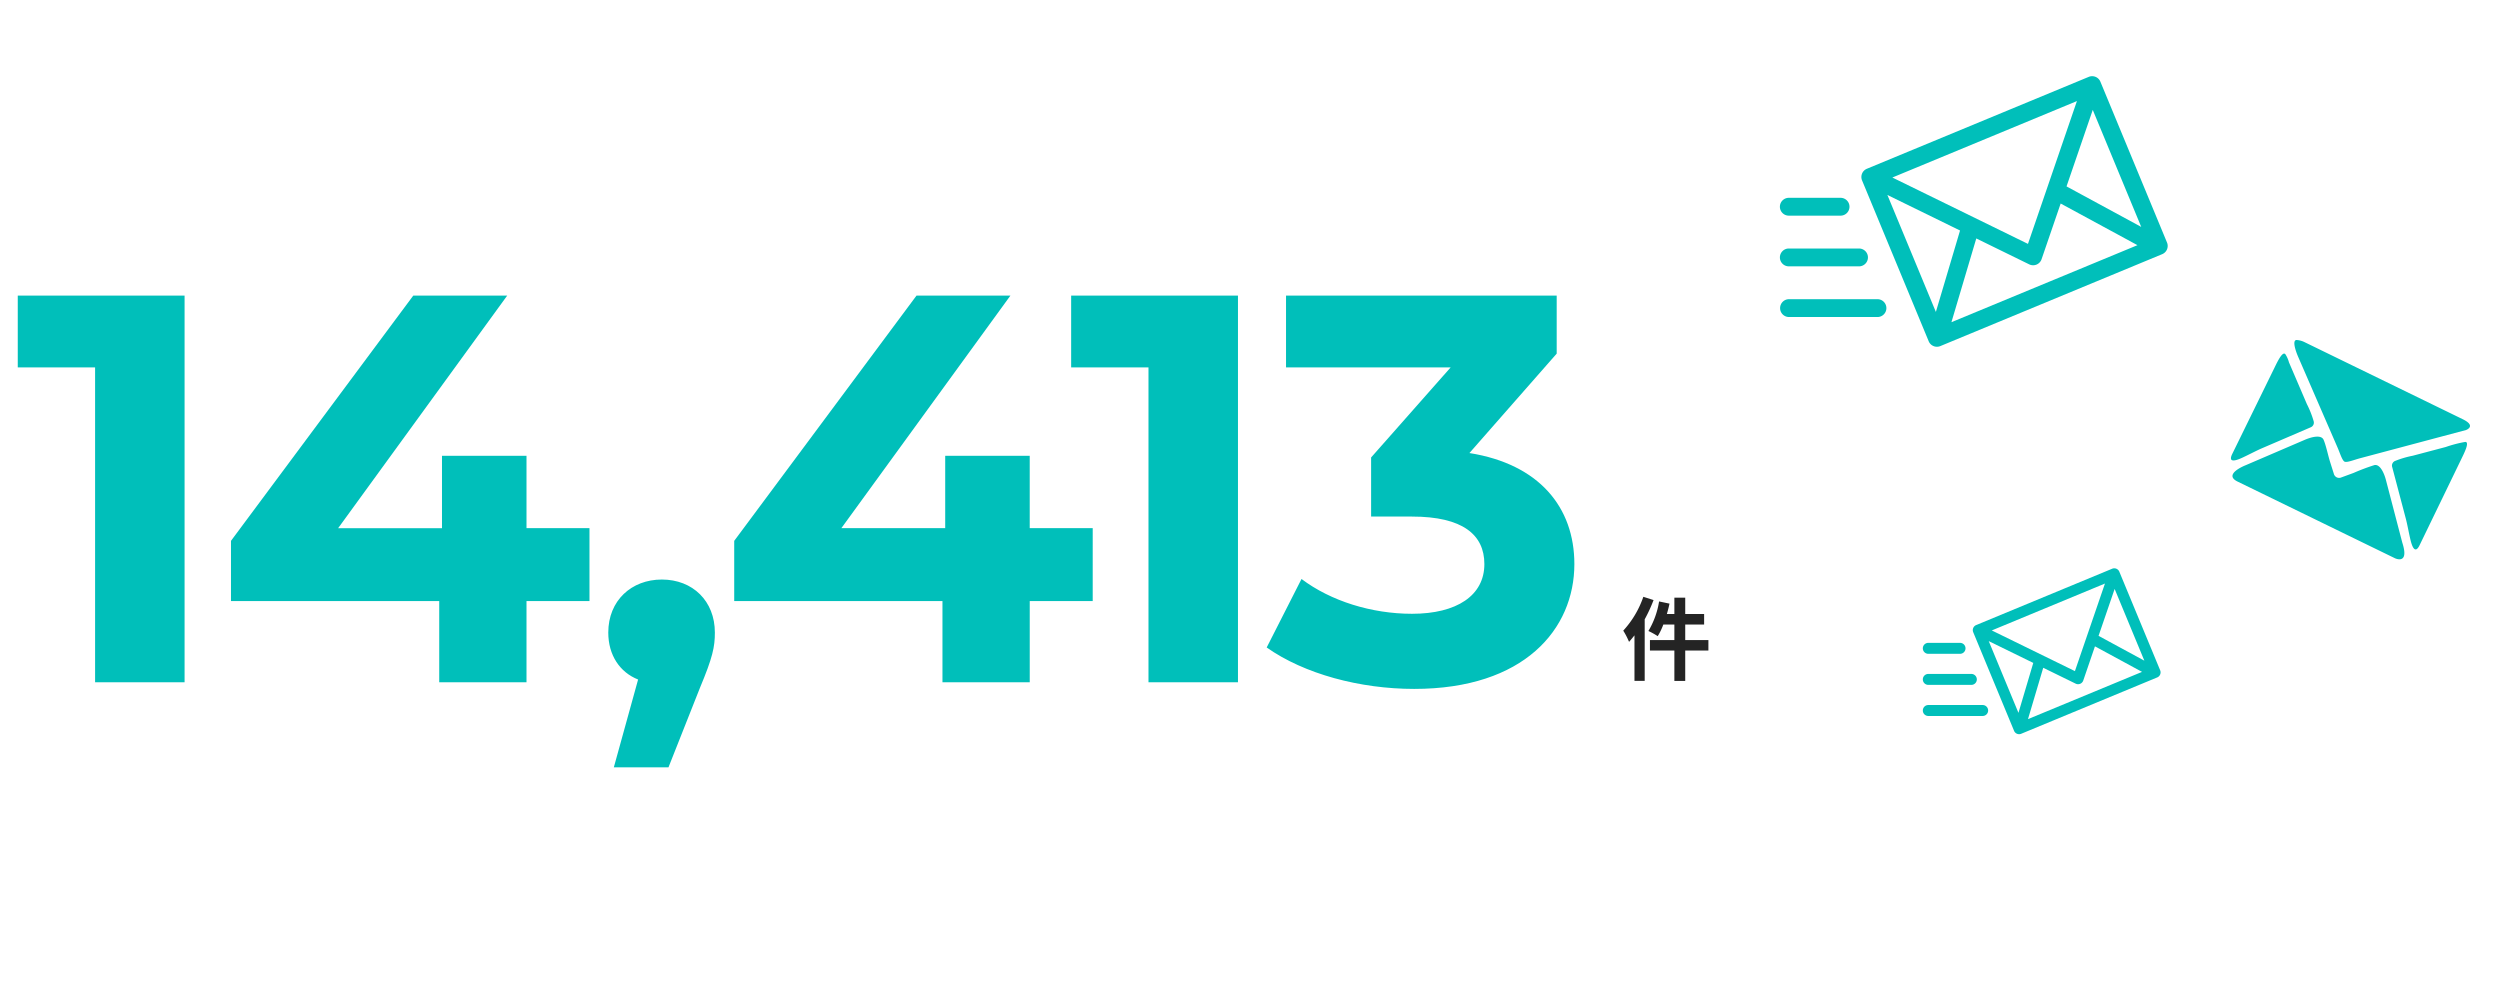 <svg xmlns="http://www.w3.org/2000/svg" width="525" height="210" viewBox="0 0 525 210"><rect x="0" y="0" width="525" height="210" fill="#808080" stroke="none"/><defs><clipPath id="a"><path d="M0 0h525v210H0z"/></clipPath></defs><g clip-path="url(#a)"><path fill="#fff" d="M0 0h525v210H0z"/><g data-name="グループ 11309"><path data-name="パス 44054" d="M3.73 62.079v15.08h16.24v66.12h18.792v-81.2zm120.06 48.836h-13.224v-15.2H92.818v15.2H71.01l35.5-48.836H86.786l-38.28 51.5v12.644h43.732v17.056h18.328v-17.052h13.224zm15.2 10.788c-6.38 0-11.252 4.408-11.252 11.136 0 4.756 2.436 8.352 6.264 9.86l-5.1 18.444h11.476l6.612-16.7c2.668-6.38 3.132-8.584 3.132-11.6 0-6.616-4.64-11.14-11.136-11.14zm90.48-10.788h-13.228v-15.2h-17.748v15.2h-21.808l35.5-48.836h-19.72l-38.28 51.5v12.644h43.732v17.056h18.328v-17.052h13.224zm-4.528-48.836v15.08h16.24v66.12h18.792v-81.2zm83.636 33.06l18.328-20.88v-12.18h-56.84v15.08h34.568l-16.7 18.908v12.412h8.584c10.672 0 15.2 3.828 15.2 9.976 0 6.612-5.8 10.44-15.2 10.44-8.468 0-17.052-2.668-23.2-7.308l-7.312 14.384c7.888 5.568 19.6 8.7 30.972 8.7 23.084 0 33.64-12.528 33.64-26.216 0-11.948-7.424-20.996-22.04-23.316z" fill="#00bfba"/><path data-name="パス 44055" d="M345.101 125.329a20.119 20.119 0 01-4.218 7.106 15.441 15.441 0 011.216 2.356c.38-.418.76-.893 1.14-1.368v9.557h2.147v-12.92a32.187 32.187 0 001.862-4.047zm13.664 9.082h-4.867v-3.265h3.967v-2.2h-3.967v-3.439h-2.28v3.439h-1.577c.209-.722.4-1.444.551-2.185l-2.185-.456a17.44 17.44 0 01-2.242 6.206 14.6 14.6 0 011.957 1.083 13.408 13.408 0 001.178-2.448h2.318v3.268h-5.13v2.2h5.13v6.385h2.28v-6.384h4.867z" fill="#242424"/><path data-name="パス 37376" d="M469.899 101.135c-3.147-1.533 1.59-3.395 1.59-3.395l12.561-5.395c1.221-.525 3.398-1.165 3.91.022s.94 3.295 1.337 4.561l.809 2.564a1.143 1.143 0 001.574.767l2.558-.938a43.2 43.2 0 014.38-1.648c1.221-.267 2.076 1.79 2.413 3.076l3.447 13.19c1.555 4.8-1.54 3.292-1.54 3.292l-33.039-16.097zm5.092-6.992c-1.221.526-3.13 1.545-4.345 2.084-1.373.606-2.75.905-1.87-.902l8.885-18.14c.595-1.215 1.701-3.568 2.29-2.763a6.007 6.007 0 01.73 1.664l3.763 8.771a20.33 20.33 0 011.43 3.613 1.056 1.056 0 01-.613 1.258zm20.651 2.08c-1.276.338-2.786.966-3.284.725s-.965-1.805-1.491-3.011l-8.243-18.982c-.526-1.21-1.32-3.517-.348-3.557a4.4 4.4 0 011.676.45l33.208 16.18c2.99 1.457.71 2.274.71 2.274zm10.609 17.35c-.327-1.289-.7-3.42-1.043-4.708l-2.855-10.808a1.054 1.054 0 01.614-1.258 20.3 20.3 0 013.724-1.098l6.928-1.834a26.244 26.244 0 014.068-1.062c.996-.033-.176 2.285-.769 3.51l-8.803 18.175c-.88 1.809-1.495.54-1.864-.916z" fill="#00bfba"/><g fill="#00bfba"><path data-name="パス 37420" d="M455.073 50.933l-13.991-33.777a1.872 1.872 0 00-2.446-1.013l-46.591 19.298a1.872 1.872 0 00-1.013 2.446l13.993 33.777a1.871 1.871 0 002.446 1.013l46.586-19.3a1.872 1.872 0 001.016-2.444zm-29.2.282l-28.478-13.936 38.76-16.055zm.26 4.3a1.872 1.872 0 002.594-1.074l4.012-11.7 16.127 8.745L409.8 67.661l5.22-17.587zm23.525-7.864l-15.687-8.506 5.508-16.068zm-53.308-6.71l15.259 7.467-5.077 17.1z"/><path data-name="パス 37421" d="M375.651 45.287h10.869a1.872 1.872 0 000-3.745h-10.869a1.872 1.872 0 100 3.745z"/><path data-name="パス 37422" d="M394.268 62.831h-18.617a1.873 1.873 0 000 3.745h18.617a1.872 1.872 0 100-3.745z"/><path data-name="パス 37423" d="M375.651 55.932h14.744a1.872 1.872 0 000-3.745h-14.744a1.872 1.872 0 100 3.745z"/></g><g data-name="mailing" fill="#00bfba"><path data-name="パス 37420" d="M453.634 140.761l-8.577-20.707a1.148 1.148 0 00-1.5-.621l-28.561 11.831a1.148 1.148 0 00-.621 1.5l8.578 20.707a1.147 1.147 0 001.5.621l28.56-11.831a1.148 1.148 0 00.621-1.5zm-17.9.173l-17.46-8.543 23.767-9.848zm.159 2.634a1.148 1.148 0 001.59-.659l2.458-7.175 9.887 5.361-23.95 9.921 3.2-10.782zm14.422-4.825l-9.617-5.215 3.377-9.851zm-32.681-4.11l9.355 4.578-3.113 10.489z"/><path data-name="パス 37421" d="M404.945 137.301h6.663a1.15 1.15 0 100-2.3h-6.663a1.15 1.15 0 000 2.3z"/><path data-name="パス 37422" d="M416.358 148.056h-11.413a1.15 1.15 0 100 2.3h11.413a1.15 1.15 0 000-2.3z"/><path data-name="パス 37423" d="M404.945 143.826h9.039a1.15 1.15 0 100-2.3h-9.039a1.15 1.15 0 000 2.3z"/></g></g></g></svg>